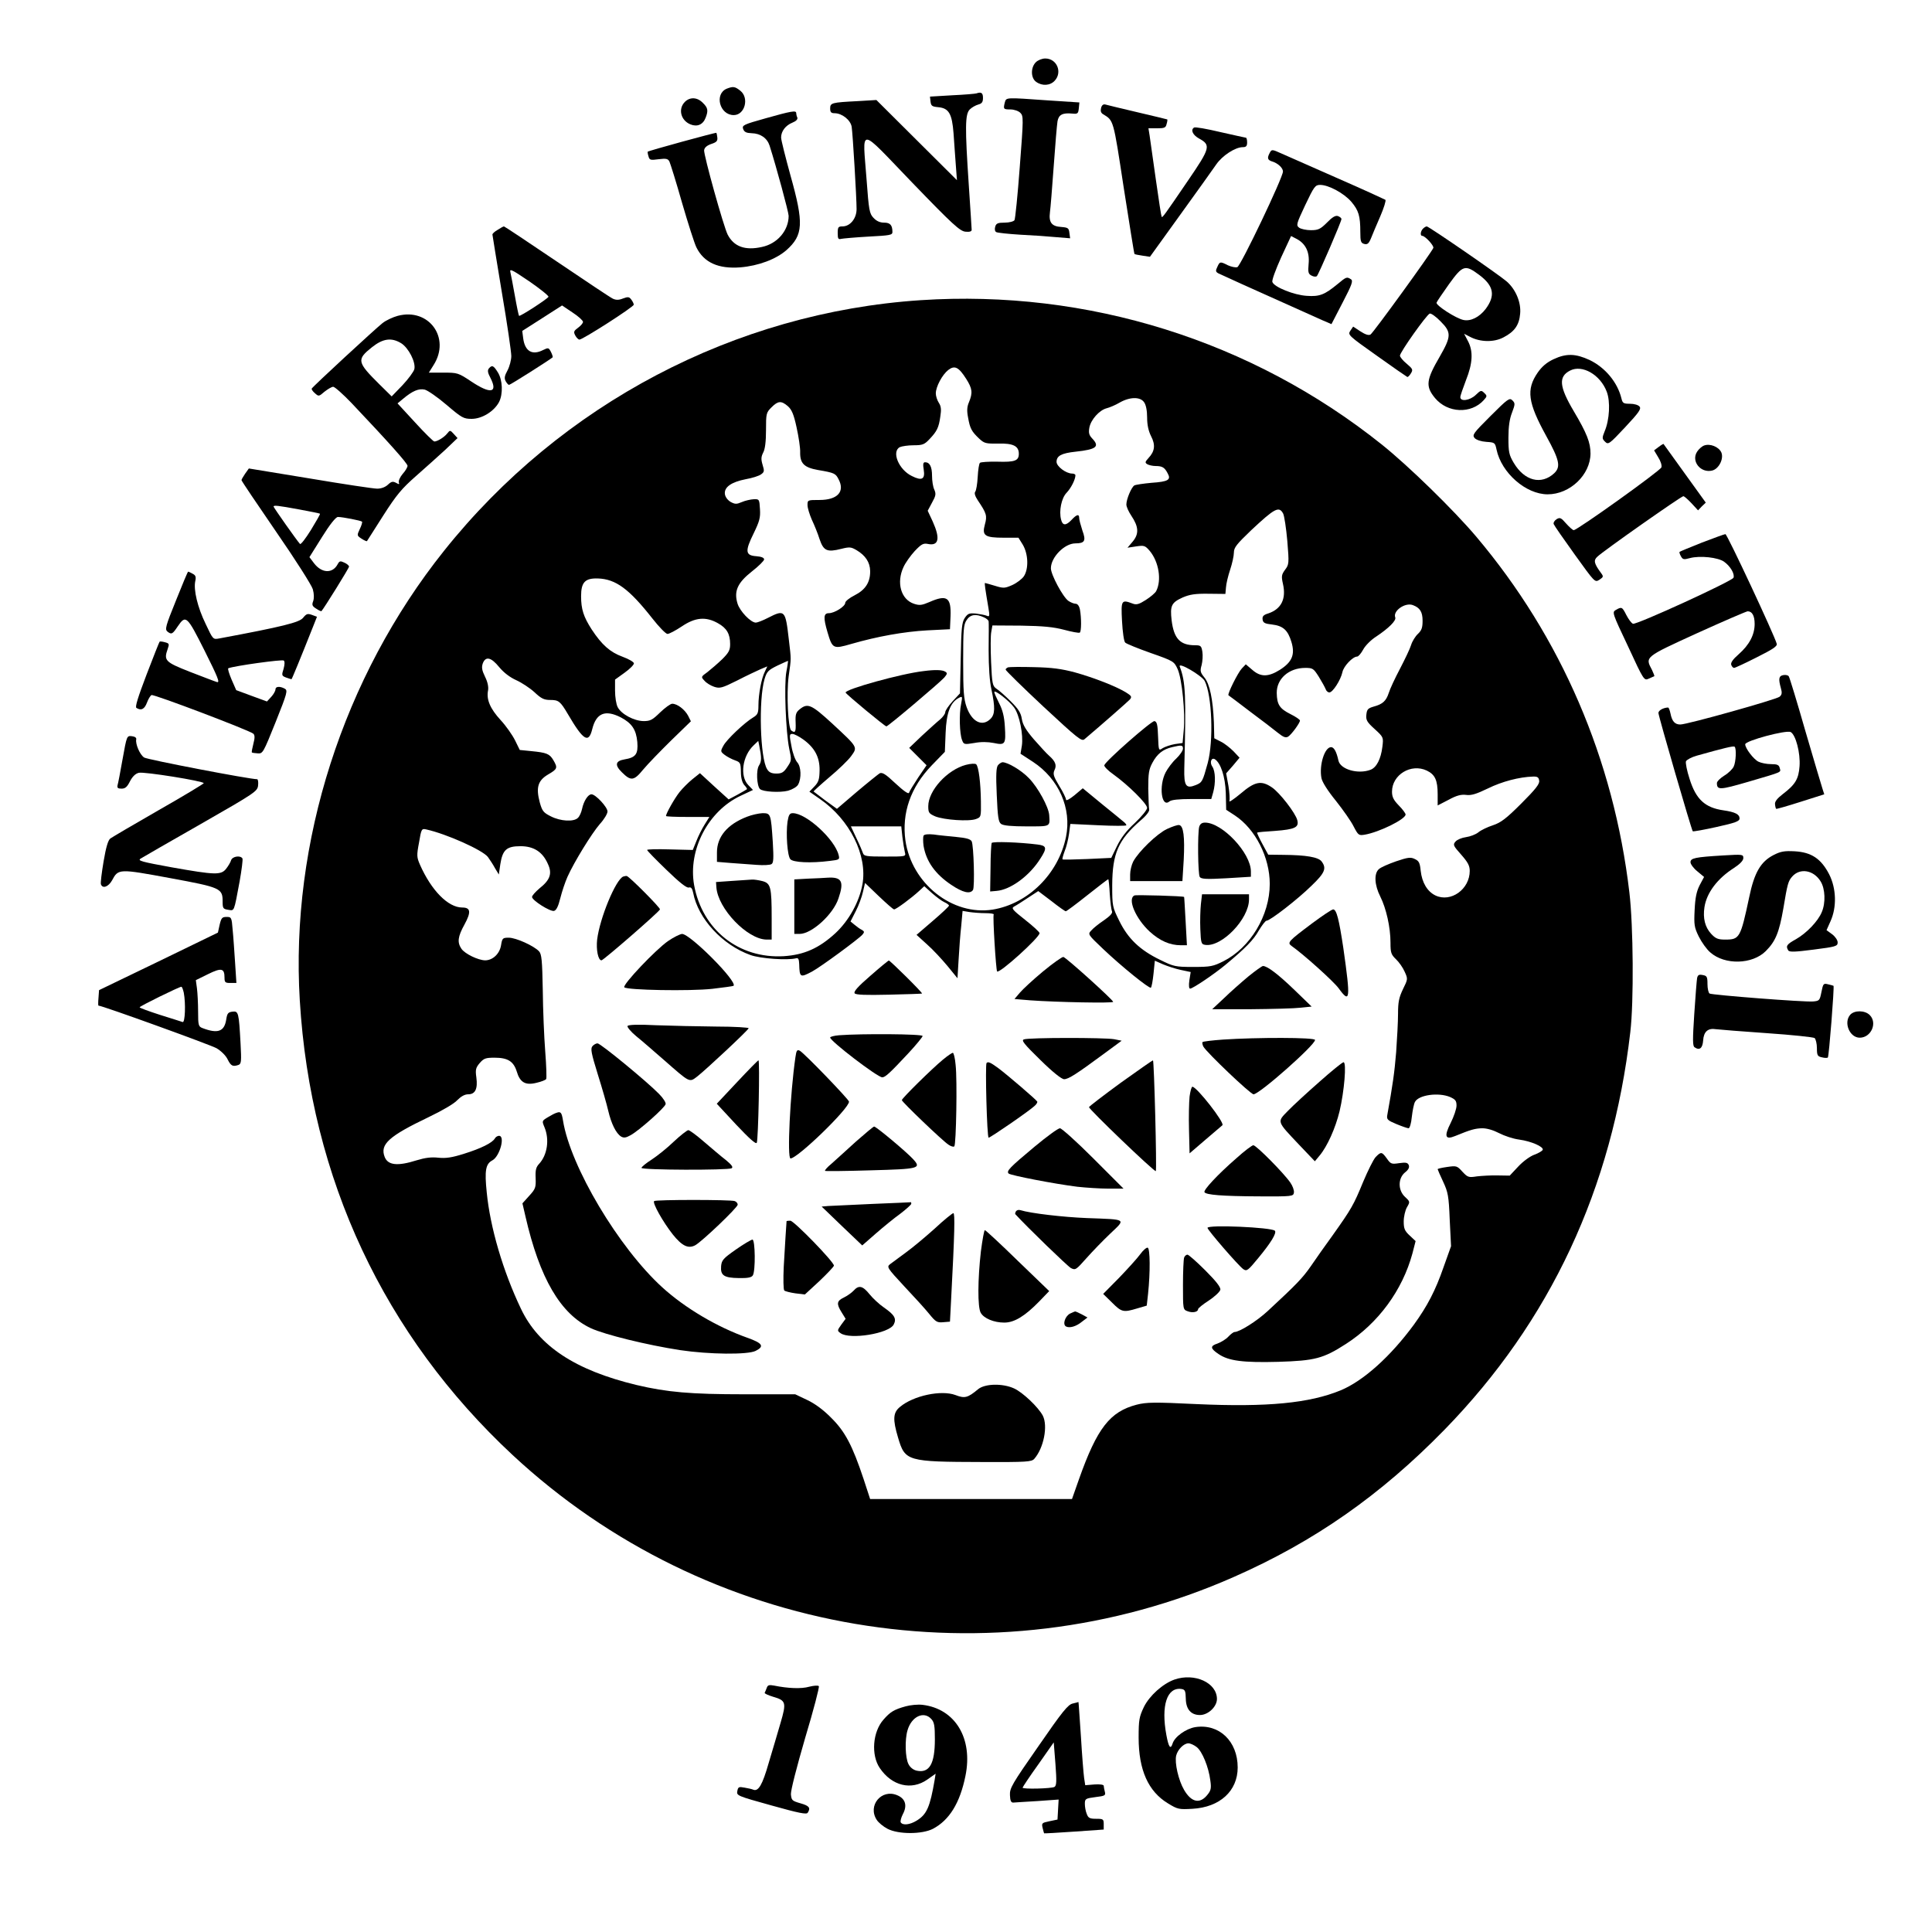 <?xml version="1.0" standalone="no"?>
<!DOCTYPE svg PUBLIC "-//W3C//DTD SVG 20010904//EN"
 "http://www.w3.org/TR/2001/REC-SVG-20010904/DTD/svg10.dtd">
<svg version="1.0" xmlns="http://www.w3.org/2000/svg"
 width="1024pt" height="1024pt" viewBox="0 0 1024 1024"
 preserveAspectRatio="xMidYMid meet">
<g transform="translate(0,1024) scale(0.1,-0.1)"
fill="#000000" stroke="none">
<path d="M5490 9910 c-28 -28 -27 -84 2 -104 32 -23 74 -20 98 6 42 45 12 118
-50 118 -17 0 -39 -9 -50 -20z"/>
<path d="M3852 9770 c-67 -28 -38 -140 37 -140 59 0 83 91 35 129 -29 23 -38
24 -72 11z"/>
<path d="M5175 9745 c-5 -2 -63 -7 -128 -10 l-118 -7 3 -27 c3 -22 8 -26 40
-29 57 -5 74 -34 82 -139 3 -48 9 -124 12 -168 l6 -80 -213 212 -214 213 -100
-6 c-137 -7 -145 -9 -145 -39 0 -19 5 -25 23 -25 40 0 85 -36 91 -72 6 -40 26
-375 26 -436 0 -50 -34 -92 -75 -92 -22 0 -25 -4 -25 -36 0 -29 3 -34 18 -30
9 2 74 8 145 12 113 6 127 8 127 24 0 37 -12 50 -44 50 -22 0 -40 8 -56 25
-22 23 -25 40 -37 203 -21 284 -49 286 241 -15 217 -225 254 -258 283 -261 22
-2 33 1 33 10 0 7 -7 112 -15 233 -21 313 -20 380 5 405 11 11 31 22 45 26 19
5 25 13 25 35 0 27 -9 33 -35 24z"/>
<path d="M3630 9700 c-37 -37 -22 -98 29 -119 36 -15 67 -2 81 35 15 38 12 53
-15 79 -29 30 -68 32 -95 5z"/>
<path d="M5326 9698 c-9 -36 -8 -38 29 -38 20 0 43 -8 53 -18 17 -17 17 -28
-3 -287 -11 -149 -24 -276 -28 -282 -5 -7 -28 -13 -52 -13 -36 0 -45 -4 -50
-21 -4 -13 -2 -25 5 -29 6 -4 64 -10 128 -14 64 -3 150 -9 190 -13 l74 -6 -4
29 c-3 25 -7 28 -43 31 -51 3 -67 24 -60 78 3 22 12 132 20 245 8 113 17 219
20 237 6 35 27 46 78 41 29 -3 32 0 35 28 l3 31 -168 11 c-224 16 -219 16
-227 -10z"/>
<path d="M5836 9668 c-4 -16 -1 -26 10 -33 57 -35 54 -23 110 -390 30 -191 55
-350 57 -351 1 -2 21 -6 42 -9 l40 -6 160 222 c88 122 174 242 191 267 32 47
101 92 141 92 18 0 23 6 23 25 0 14 -3 25 -6 25 -3 0 -64 14 -136 30 -71 17
-134 28 -139 24 -20 -12 -7 -40 26 -58 64 -35 60 -50 -59 -224 -126 -185 -135
-197 -139 -191 -2 2 -16 92 -31 199 -15 107 -30 212 -33 233 l-6 37 46 0 c38
0 46 3 50 22 4 12 5 23 4 25 -2 1 -73 18 -158 38 -84 20 -161 38 -170 41 -11
3 -19 -3 -23 -18z"/>
<path d="M4058 9613 c-118 -33 -126 -37 -119 -57 6 -16 17 -21 44 -22 48 -1
83 -26 96 -66 36 -113 101 -353 101 -372 0 -78 -60 -148 -142 -165 -89 -20
-148 2 -181 65 -22 43 -128 424 -125 448 2 14 15 25 38 33 28 9 34 16 32 34
-1 12 -4 24 -5 25 -2 3 -360 -95 -364 -100 -1 -1 0 -12 4 -24 5 -20 10 -22 53
-16 41 5 50 3 58 -12 5 -11 36 -109 67 -219 32 -110 66 -216 76 -236 40 -81
117 -115 233 -106 96 8 189 43 244 91 90 80 93 142 22 395 -27 98 -50 189 -50
202 0 33 23 64 60 79 20 8 29 18 26 27 -4 8 -6 19 -6 24 0 15 -27 10 -162 -28z"/>
<path d="M6730 9430 c-15 -28 -12 -38 13 -46 30 -9 57 -34 57 -53 0 -32 -224
-501 -242 -507 -10 -3 -32 2 -50 10 -41 21 -43 20 -56 -9 -10 -20 -9 -26 6
-34 14 -7 139 -64 548 -247 l51 -22 59 114 c50 96 57 116 44 124 -22 14 -24
13 -71 -26 -68 -56 -95 -67 -163 -62 -67 4 -172 46 -182 73 -4 9 17 65 46 130
l53 114 29 -15 c48 -25 70 -70 64 -132 -4 -45 -2 -54 16 -63 11 -6 24 -7 28
-2 10 11 130 289 130 302 0 5 -8 12 -19 16 -13 4 -30 -6 -58 -35 -35 -35 -47
-40 -85 -40 -24 0 -52 6 -62 13 -17 13 -15 20 32 120 47 99 53 107 79 107 45
0 126 -44 165 -89 39 -46 48 -75 48 -161 0 -50 3 -58 21 -63 17 -4 24 2 36 31
8 20 30 73 49 116 19 44 31 83 27 87 -5 3 -118 55 -253 114 -135 60 -269 119
-297 131 -51 23 -53 23 -63 4z"/>
<path d="M2638 9022 c-16 -9 -28 -20 -28 -25 0 -4 23 -143 50 -307 28 -164 50
-316 50 -337 0 -21 -9 -55 -20 -76 -16 -29 -18 -42 -10 -57 6 -11 14 -20 18
-20 7 0 218 134 231 146 2 2 -2 15 -9 29 -12 23 -14 23 -41 10 -58 -30 -97 -7
-106 62 l-5 39 105 67 106 68 55 -37 c31 -20 56 -43 56 -50 0 -7 -12 -21 -26
-31 -23 -17 -25 -22 -15 -41 6 -12 17 -22 22 -22 18 0 289 174 288 185 0 6 -6
18 -13 27 -11 15 -17 16 -44 6 -22 -9 -37 -9 -54 -1 -13 6 -146 95 -297 197
-151 102 -277 186 -280 186 -3 0 -18 -8 -33 -18z m269 -355 c-3 -10 -151 -106
-156 -101 -2 2 -12 49 -22 106 -10 57 -21 113 -24 126 -5 20 10 12 100 -49 58
-40 104 -77 102 -82z"/>
<path d="M7542 9028 c-13 -13 -16 -38 -4 -38 15 0 63 -52 59 -64 -10 -25 -319
-451 -333 -459 -10 -6 -28 0 -54 17 l-38 25 -15 -22 c-14 -22 -11 -25 140
-132 85 -61 158 -111 162 -113 3 -1 12 7 19 19 12 19 10 24 -22 51 -20 16 -36
36 -36 43 0 18 141 217 158 223 7 2 33 -16 57 -41 58 -58 58 -79 -4 -187 -73
-125 -76 -158 -25 -220 67 -80 191 -85 258 -11 18 20 19 23 3 38 -16 16 -19
15 -45 -10 -31 -30 -82 -37 -82 -12 0 8 14 48 30 90 36 90 39 154 10 208 l-20
38 31 -16 c54 -29 128 -30 178 -3 58 30 83 65 88 125 6 59 -23 129 -71 171
-40 35 -413 292 -424 292 -4 0 -13 -5 -20 -12z m298 -245 c78 -58 87 -110 34
-181 -33 -43 -79 -66 -117 -58 -40 8 -148 78 -143 92 2 6 32 50 66 98 73 101
85 105 160 49z"/>
<path d="M4880 8649 c-984 -65 -1906 -550 -2527 -1329 -534 -669 -815 -1544
-764 -2383 57 -944 447 -1775 1128 -2409 1030 -958 2539 -1213 3823 -646 427
188 778 434 1115 779 562 576 890 1279 986 2109 19 159 16 566 -5 740 -83 706
-362 1353 -811 1885 -120 142 -360 376 -500 488 -690 552 -1561 824 -2445 766z
m241 -417 c33 -52 35 -74 15 -123 -11 -25 -12 -47 -5 -82 10 -58 19 -74 58
-111 28 -26 35 -28 102 -27 79 2 109 -13 109 -54 0 -37 -21 -45 -113 -42 -47
1 -89 -2 -93 -6 -5 -4 -10 -38 -12 -75 -2 -37 -8 -72 -13 -78 -6 -7 -1 -24 13
-45 47 -70 51 -82 38 -129 -16 -59 -1 -70 101 -70 l77 0 23 -37 c29 -49 32
-127 6 -167 -10 -15 -38 -36 -62 -47 -39 -17 -46 -18 -91 -4 -27 8 -51 15 -53
15 -4 0 1 -32 18 -133 7 -42 6 -47 -8 -41 -9 4 -35 9 -58 12 -36 3 -43 1 -60
-24 -15 -24 -18 -54 -21 -213 l-4 -186 -39 -42 c-21 -23 -39 -49 -39 -58 0 -8
-12 -25 -27 -38 -15 -12 -58 -51 -96 -86 l-68 -65 46 -46 46 -46 -45 -66 c-24
-37 -46 -72 -48 -80 -3 -8 -28 9 -72 50 -53 50 -70 60 -84 53 -9 -6 -64 -50
-122 -99 l-104 -89 -61 44 c-33 25 -61 46 -63 48 -1 1 36 35 83 75 48 40 100
90 116 112 35 49 38 45 -100 173 -110 101 -130 110 -172 76 -20 -16 -24 -27
-22 -70 2 -51 -2 -58 -23 -43 -17 11 -26 196 -14 287 14 101 14 84 1 195 -18
157 -21 161 -111 115 -27 -14 -56 -25 -64 -25 -27 0 -85 61 -97 101 -20 66 0
110 76 170 36 28 65 57 65 64 0 9 -15 15 -42 17 -58 4 -60 27 -13 122 30 62
36 82 33 127 -3 53 -4 54 -33 53 -16 -1 -45 -7 -63 -15 -28 -12 -36 -12 -60 1
-16 10 -28 26 -30 42 -4 36 34 63 110 78 35 6 72 18 82 26 17 12 18 18 8 50
-9 30 -8 43 3 65 10 18 15 59 15 119 0 88 1 93 29 121 35 35 52 36 87 6 20
-18 31 -42 46 -112 11 -50 20 -109 19 -132 -1 -59 21 -81 94 -94 88 -15 94
-18 110 -50 34 -65 -6 -109 -102 -109 -62 0 -63 0 -63 -27 0 -16 11 -50 23
-78 13 -27 32 -74 41 -103 21 -62 40 -70 115 -51 44 11 52 10 81 -7 47 -28 71
-64 72 -110 1 -60 -25 -100 -82 -129 -28 -14 -50 -32 -50 -40 0 -19 -57 -55
-87 -55 -28 0 -30 -23 -7 -101 26 -88 30 -90 126 -62 139 40 278 65 403 72
l120 6 3 68 c4 101 -19 117 -112 76 -40 -17 -52 -19 -82 -9 -69 23 -94 112
-55 195 10 22 37 60 59 84 35 37 46 43 70 38 58 -12 66 29 26 118 l-27 58 23
43 c20 36 22 46 12 69 -7 14 -12 47 -12 73 0 48 -12 72 -37 72 -10 0 -12 -10
-7 -40 8 -50 -10 -60 -63 -33 -69 33 -109 129 -64 153 11 5 44 10 73 10 48 0
58 4 85 33 39 41 49 61 57 120 6 36 4 54 -8 72 -9 14 -16 36 -16 50 0 35 34
99 66 124 34 26 55 16 95 -47z m943 -124 c10 -14 16 -44 16 -81 0 -39 7 -71
21 -99 24 -46 20 -80 -14 -116 -18 -20 -19 -24 -7 -32 8 -5 29 -10 45 -10 36
0 48 -8 64 -39 19 -34 3 -44 -86 -50 -43 -4 -84 -10 -91 -14 -16 -11 -42 -73
-42 -101 0 -12 12 -38 26 -59 39 -58 42 -96 8 -137 l-28 -33 46 7 c42 6 47 5
72 -24 48 -58 64 -155 34 -213 -5 -10 -30 -31 -55 -47 -36 -23 -50 -27 -70
-19 -59 22 -62 19 -56 -93 3 -57 10 -108 17 -114 6 -6 67 -31 135 -55 123 -43
124 -45 143 -86 23 -52 41 -232 32 -324 l-6 -67 -42 -6 c-22 -4 -51 -14 -63
-21 -22 -15 -22 -15 -25 62 -2 62 -6 78 -19 81 -15 3 -259 -211 -266 -234 -2
-6 20 -29 49 -49 78 -56 178 -155 178 -177 0 -10 -29 -46 -65 -80 -45 -41 -74
-80 -95 -123 l-30 -62 -127 -6 c-70 -3 -129 -4 -131 -2 -3 2 3 22 11 44 9 21
19 63 23 91 l7 53 148 -7 c82 -4 149 -4 149 0 0 4 -6 12 -14 18 -7 6 -59 49
-115 94 l-102 84 -44 -37 c-27 -22 -45 -31 -45 -23 0 8 -16 41 -36 73 -30 50
-34 63 -25 83 13 26 5 47 -29 77 -13 11 -48 50 -80 86 -42 49 -59 77 -64 108
-5 33 -18 53 -59 94 -29 29 -63 59 -76 67 -20 14 -23 25 -28 141 -3 69 -3 141
1 160 l6 34 153 -1 c116 -2 170 -7 227 -22 41 -11 78 -18 83 -15 9 5 9 79 1
122 -4 20 -13 31 -23 31 -9 0 -26 7 -38 15 -29 20 -93 139 -93 173 0 58 72
132 130 132 50 0 57 14 37 68 -9 28 -17 57 -17 66 0 23 -13 20 -40 -9 -30 -32
-48 -32 -56 1 -12 46 2 114 29 142 24 25 47 71 47 93 0 5 -8 9 -17 9 -33 0
-83 38 -83 62 0 32 26 46 101 54 111 12 129 27 88 70 -17 18 -20 30 -15 58 8
42 53 92 91 102 16 4 47 17 69 30 54 31 110 32 130 2z m737 -590 c6 -12 16
-77 22 -145 10 -120 9 -125 -12 -153 -19 -26 -20 -35 -11 -75 18 -79 -9 -133
-77 -156 -27 -8 -33 -16 -31 -32 2 -18 12 -23 50 -27 59 -7 84 -30 103 -93 20
-67 3 -106 -61 -147 -62 -39 -103 -39 -147 0 l-34 29 -21 -22 c-21 -22 -77
-135 -71 -142 2 -1 54 -40 114 -86 61 -45 127 -96 148 -113 30 -24 42 -28 55
-20 18 12 62 72 62 85 0 5 -22 20 -50 34 -58 29 -72 51 -73 112 -1 75 64 133
151 133 40 0 44 -3 72 -47 16 -26 32 -55 36 -65 3 -10 12 -18 20 -18 18 0 60
66 69 107 6 32 55 83 78 83 7 0 21 17 32 37 11 21 42 52 69 69 66 44 108 85
101 102 -13 34 52 80 93 65 38 -14 52 -36 52 -83 0 -37 -5 -51 -25 -70 -13
-12 -30 -39 -36 -59 -6 -20 -33 -76 -59 -126 -26 -49 -53 -107 -59 -127 -14
-43 -32 -60 -80 -73 -31 -9 -36 -15 -39 -43 -3 -28 3 -39 44 -76 47 -43 47
-44 41 -94 -8 -65 -31 -110 -63 -122 -66 -25 -160 2 -170 49 -10 46 -23 71
-39 71 -34 0 -64 -95 -51 -164 4 -21 33 -67 77 -121 38 -48 81 -109 94 -136
24 -46 27 -48 58 -43 77 13 217 82 217 107 0 6 -16 28 -36 48 -28 29 -36 45
-36 73 0 90 101 151 184 112 44 -21 58 -51 58 -126 l0 -59 58 30 c42 23 66 29
92 26 27 -4 54 4 116 34 75 37 167 61 239 63 24 1 31 -4 33 -22 3 -17 -19 -45
-95 -121 -80 -80 -108 -101 -150 -115 -28 -9 -64 -26 -78 -38 -14 -11 -43 -22
-65 -25 -22 -3 -46 -13 -55 -23 -15 -17 -13 -22 29 -69 36 -41 46 -59 46 -87
0 -97 -100 -169 -182 -130 -43 21 -71 68 -78 131 -4 41 -9 52 -31 62 -22 11
-37 9 -99 -12 -40 -14 -82 -32 -92 -42 -26 -23 -23 -84 8 -145 31 -62 54 -162
54 -244 0 -53 3 -63 29 -88 16 -15 37 -45 46 -66 18 -39 17 -40 -9 -93 -21
-44 -26 -68 -26 -130 0 -42 -5 -134 -10 -204 -9 -109 -18 -172 -47 -333 -4
-23 1 -28 49 -48 29 -12 58 -22 64 -22 6 0 14 27 17 60 4 34 11 70 17 80 20
37 124 51 185 26 29 -13 35 -20 35 -46 0 -17 -14 -58 -31 -92 -36 -71 -29 -91
24 -69 83 34 105 40 143 41 26 0 59 -10 90 -26 27 -14 74 -30 106 -34 65 -9
130 -38 125 -54 -2 -6 -22 -18 -44 -26 -23 -8 -61 -36 -86 -63 l-45 -48 -63 1
c-35 1 -85 -2 -111 -5 -44 -7 -49 -5 -77 25 -28 31 -31 32 -80 25 -28 -4 -51
-9 -51 -12 0 -2 13 -32 29 -66 26 -56 30 -75 35 -202 l7 -140 -40 -112 c-43
-124 -86 -206 -157 -304 -125 -170 -268 -298 -388 -348 -165 -68 -389 -90
-763 -73 -226 11 -266 10 -318 -3 -142 -37 -210 -124 -306 -395 l-37 -105
-535 0 -535 0 -35 107 c-59 177 -98 251 -171 323 -41 42 -87 76 -128 95 l-63
30 -270 0 c-284 0 -409 11 -570 49 -325 78 -520 206 -614 405 -95 199 -163
431 -181 616 -12 116 -6 151 30 170 39 21 69 130 35 130 -7 0 -18 -6 -22 -14
-13 -23 -73 -53 -163 -81 -66 -21 -97 -25 -137 -21 -37 4 -69 0 -115 -14 -101
-32 -152 -26 -169 18 -26 67 22 110 233 211 71 34 135 71 152 90 20 20 39 31
58 31 37 0 51 29 43 89 -6 42 -3 52 18 77 22 25 32 28 79 28 69 0 100 -19 117
-73 17 -58 46 -75 105 -60 26 6 49 15 51 20 3 4 1 70 -5 146 -6 76 -12 222
-13 325 -3 159 -6 191 -20 206 -27 29 -122 72 -160 72 -32 0 -35 -2 -41 -39
-7 -46 -44 -81 -85 -81 -37 1 -106 34 -125 61 -23 34 -20 64 16 129 36 66 33
90 -12 90 -75 0 -164 91 -224 227 -17 39 -18 49 -5 117 12 73 14 75 38 70 108
-24 298 -109 327 -146 10 -14 28 -41 38 -60 l20 -33 8 55 c12 76 33 95 107 95
70 0 117 -30 145 -94 24 -51 12 -85 -45 -130 -21 -18 -39 -38 -39 -45 0 -18
95 -78 116 -74 12 2 23 23 34 68 9 36 26 86 38 113 36 80 128 229 171 279 23
25 41 55 41 67 0 23 -63 91 -85 91 -18 0 -41 -35 -50 -78 -4 -18 -13 -39 -22
-47 -22 -22 -92 -18 -143 8 -40 20 -46 28 -59 74 -21 79 -10 116 44 148 50 29
52 35 28 76 -20 34 -36 40 -118 48 l-60 6 -25 51 c-14 28 -48 77 -77 108 -55
60 -76 109 -66 157 3 18 -2 44 -16 72 -17 35 -19 50 -12 71 15 39 44 33 87
-20 25 -30 57 -54 90 -69 29 -13 73 -42 97 -64 36 -34 51 -41 84 -41 44 0 53
-7 93 -75 82 -140 110 -157 129 -80 21 85 68 105 151 63 59 -31 82 -65 88
-131 5 -64 -8 -82 -68 -92 -48 -8 -53 -30 -14 -68 48 -48 64 -46 113 14 25 30
92 99 149 155 l104 101 -15 30 c-18 33 -57 63 -84 63 -9 0 -38 -21 -64 -46
-41 -40 -52 -46 -88 -46 -51 1 -118 37 -137 74 -8 15 -14 54 -14 87 l0 59 50
36 c28 20 50 42 50 50 0 7 -27 23 -60 35 -66 24 -110 63 -164 145 -43 67 -56
107 -56 176 0 74 21 96 89 94 95 -3 166 -56 288 -211 36 -46 72 -83 81 -83 9
0 43 18 76 40 71 48 127 53 191 17 47 -26 65 -57 65 -111 0 -32 -7 -45 -42
-80 -24 -23 -59 -53 -78 -68 -35 -25 -35 -26 -16 -46 10 -12 33 -26 51 -32 30
-10 42 -7 122 33 48 25 104 51 124 60 l36 15 -13 -28 c-18 -35 -34 -120 -34
-179 0 -40 -4 -49 -27 -63 -47 -28 -143 -119 -159 -151 -16 -29 -15 -31 7 -48
13 -10 38 -23 55 -29 28 -10 30 -14 31 -61 0 -33 7 -57 18 -70 10 -10 16 -21
14 -22 -2 -2 -25 -15 -50 -29 l-47 -25 -76 69 -76 70 -40 -32 c-21 -17 -52
-48 -68 -68 -27 -34 -72 -114 -72 -127 0 -3 52 -5 115 -5 l115 0 -25 -40 c-14
-22 -34 -62 -44 -88 l-19 -47 -121 3 c-66 2 -121 1 -121 -3 0 -4 46 -51 103
-106 68 -66 107 -97 118 -93 12 3 18 -4 23 -28 26 -137 155 -277 304 -330 53
-19 197 -29 242 -17 11 3 15 -5 16 -31 2 -71 5 -73 69 -39 46 25 246 172 266
195 11 13 11 17 -2 25 -9 4 -26 16 -39 27 l-22 18 28 55 c15 29 32 75 38 102
l11 47 73 -70 c40 -38 76 -70 81 -70 11 0 93 61 133 98 l27 25 41 -37 c23 -20
52 -42 66 -48 13 -6 24 -14 24 -18 0 -4 -39 -41 -86 -81 l-86 -74 55 -50 c31
-27 79 -79 109 -115 l53 -65 6 100 c3 55 9 135 14 179 l7 78 36 -6 c21 -3 59
-6 85 -6 27 0 46 -3 44 -7 -6 -9 12 -295 18 -302 13 -12 225 180 225 203 0 6
-35 38 -77 71 -66 52 -74 61 -58 70 10 5 43 26 73 46 l55 36 70 -53 c38 -30
72 -54 76 -54 4 0 55 38 114 85 59 47 109 85 111 85 2 0 6 -35 8 -77 3 -43 8
-85 12 -93 4 -10 -10 -25 -43 -48 -27 -18 -57 -42 -67 -54 -19 -20 -18 -21 63
-98 98 -93 244 -211 253 -205 4 3 10 36 14 74 l7 69 43 -19 c24 -10 66 -24 95
-30 l52 -11 -7 -44 c-4 -28 -2 -44 4 -44 14 0 128 77 187 126 107 89 149 132
177 182 17 28 35 52 41 52 19 0 166 114 239 186 71 68 80 92 53 128 -17 23
-82 34 -202 35 l-81 1 -31 57 c-17 31 -29 58 -28 60 2 2 45 6 95 9 106 8 128
19 118 57 -9 37 -94 147 -135 174 -56 38 -90 31 -165 -33 -36 -30 -63 -48 -60
-40 3 9 1 45 -5 81 l-12 66 36 41 35 42 -32 34 c-18 18 -48 42 -67 51 l-35 18
-2 84 c-5 122 -22 205 -51 239 -21 26 -23 34 -14 65 5 20 7 51 4 70 -5 32 -9
35 -39 35 -79 0 -112 35 -124 132 -9 78 -1 94 58 121 37 16 66 21 137 20 l90
-1 3 34 c1 19 11 61 22 94 11 33 20 74 20 91 0 27 14 44 91 118 125 117 148
130 170 89z m-1586 -550 c14 -6 25 -16 25 -22 1 -6 1 -74 0 -151 0 -89 5 -166
15 -210 20 -95 19 -131 -5 -155 -44 -44 -99 -16 -127 63 -15 43 -18 84 -18
242 0 166 2 194 18 218 19 30 49 35 92 15z m-1047 -288 c-13 -68 -3 -321 15
-408 13 -60 13 -63 -10 -97 -19 -29 -30 -35 -58 -35 -25 0 -39 6 -49 23 -37
57 -46 367 -14 477 12 40 19 48 68 72 30 14 56 26 57 25 0 -1 -3 -27 -9 -57z
m2217 -49 c39 -76 48 -318 16 -436 -27 -98 -29 -102 -63 -116 -52 -21 -63 -5
-61 87 10 392 7 459 -24 541 -10 27 116 -47 132 -76z m-1010 -141 c28 -38 50
-145 41 -203 l-7 -42 66 -43 c137 -90 206 -247 175 -398 -40 -195 -200 -354
-388 -385 -214 -34 -430 138 -463 366 -20 146 27 282 140 399 l69 71 4 100 c4
107 25 162 70 186 19 10 20 9 12 -33 -11 -52 -8 -157 5 -190 9 -24 11 -25 65
-16 36 7 72 6 103 0 61 -13 65 -7 59 87 -3 53 -12 88 -30 123 -14 28 -26 54
-26 60 0 15 79 -46 105 -82z m-1118 -169 c61 -44 88 -94 87 -164 -1 -48 -5
-62 -28 -86 l-26 -27 56 -39 c158 -109 253 -299 225 -453 -17 -93 -72 -192
-143 -258 -87 -80 -166 -115 -274 -122 -238 -14 -432 140 -475 377 -33 186 74
392 246 473 l66 31 -25 26 c-46 48 -31 155 29 211 l24 23 5 -24 c13 -65 13
-84 -1 -106 -16 -24 -12 -108 5 -125 15 -15 106 -20 149 -9 24 7 47 21 53 32
19 34 16 96 -4 118 -11 12 -25 50 -31 86 -12 60 -11 65 5 65 9 0 35 -13 57
-29z m2013 -49 c0 -10 -16 -34 -36 -53 -20 -18 -45 -52 -56 -73 -37 -72 -22
-189 20 -154 10 9 50 13 119 13 l103 0 10 35 c14 51 12 112 -4 136 -16 22 -6
51 13 40 31 -20 55 -92 58 -179 l2 -89 46 -30 c109 -72 185 -222 185 -363 0
-167 -103 -338 -246 -410 -54 -27 -68 -30 -159 -30 -96 0 -104 2 -177 38 -107
52 -169 112 -215 205 -37 75 -38 78 -38 191 1 168 32 239 150 342 30 25 48 49
46 58 -2 9 -4 59 -5 111 0 80 3 102 22 137 25 47 56 72 105 83 50 12 57 11 57
-8z m-1487 -469 c4 -32 10 -68 13 -80 6 -23 6 -23 -105 -23 -98 0 -112 2 -117
18 -3 9 -18 45 -35 80 l-29 62 134 0 133 0 6 -57z"/>
<path d="M4895 6683 c-117 -13 -419 -97 -413 -114 4 -10 208 -179 216 -179 9
0 281 230 307 259 16 19 17 24 5 31 -15 10 -55 11 -115 3z"/>
<path d="M5343 6703 c-7 -3 -13 -8 -13 -12 0 -5 90 -93 200 -196 182 -169 203
-186 218 -173 91 77 230 199 241 211 11 14 8 19 -21 37 -54 33 -170 78 -270
106 -71 19 -123 26 -218 28 -69 2 -131 1 -137 -1z"/>
<path d="M3303 5594 c-40 -17 -124 -220 -138 -334 -6 -53 5 -110 23 -110 10 0
306 257 310 270 3 8 -161 173 -176 177 -4 1 -12 -1 -19 -3z"/>
<path d="M6953 5345 c-125 -94 -132 -101 -107 -119 64 -45 224 -189 249 -224
61 -84 64 -61 25 213 -23 153 -36 205 -54 205 -7 0 -58 -34 -113 -75z"/>
<path d="M3542 5253 c-65 -44 -245 -234 -233 -246 15 -15 347 -21 466 -8 60 7
111 14 113 16 22 22 -230 275 -273 275 -11 -1 -44 -17 -73 -37z"/>
<path d="M5528 5091 c-53 -44 -108 -95 -123 -113 l-28 -33 84 -7 c138 -10 439
-16 439 -8 0 10 -248 234 -264 238 -6 1 -55 -33 -108 -77z"/>
<path d="M4613 5068 c-66 -57 -90 -84 -83 -93 7 -8 58 -10 182 -7 95 2 174 5
175 6 4 4 -170 176 -176 175 -3 0 -48 -37 -98 -81z"/>
<path d="M6617 5065 c-36 -30 -95 -82 -129 -115 l-63 -59 205 0 c113 1 231 4
264 8 l58 6 -90 87 c-87 84 -145 128 -168 128 -5 0 -40 -25 -77 -55z"/>
<path d="M3326 4802 c-3 -5 17 -30 46 -54 29 -23 95 -81 148 -127 138 -121
133 -119 175 -87 44 34 269 244 273 256 2 4 -75 9 -170 9 -95 1 -239 4 -319 7
-98 5 -148 3 -153 -4z"/>
<path d="M4448 4753 c-27 -2 -48 -8 -48 -12 0 -19 251 -211 276 -211 16 0 40
22 138 127 42 45 76 87 76 92 0 11 -324 13 -442 4z"/>
<path d="M5427 4731 c-15 -5 0 -24 87 -109 66 -65 113 -102 126 -102 23 0 65
27 210 134 l95 70 -40 8 c-51 9 -454 9 -478 -1z"/>
<path d="M6482 4730 c-57 -4 -105 -10 -108 -13 -3 -3 -1 -14 4 -24 17 -31 250
-253 266 -253 31 0 326 261 326 288 0 14 -308 14 -488 2z"/>
<path d="M3140 4695 c-11 -13 -6 -38 28 -148 23 -73 48 -160 56 -195 16 -68
41 -119 68 -136 14 -8 25 -7 50 7 43 23 182 146 186 165 2 8 -13 32 -35 54
-62 64 -310 268 -326 268 -8 0 -20 -7 -27 -15z"/>
<path d="M4216 4637 c-28 -192 -45 -537 -26 -537 37 0 310 264 310 301 0 11
-237 257 -261 270 -14 7 -18 2 -23 -34z"/>
<path d="M4998 4624 c-58 -48 -218 -205 -218 -215 0 -9 216 -216 247 -236 13
-9 27 -13 31 -9 10 10 16 353 7 431 -3 36 -10 65 -15 65 -4 0 -28 -16 -52 -36z"/>
<path d="M3907 4505 l-108 -115 102 -110 c70 -74 105 -106 110 -97 8 14 17
437 9 437 -3 0 -54 -52 -113 -115z"/>
<path d="M5940 4501 c-90 -66 -166 -124 -168 -129 -3 -9 348 -346 354 -339 6
6 -9 587 -15 587 -3 0 -80 -54 -171 -119z"/>
<path d="M5229 4606 c-8 -8 2 -396 11 -396 9 0 213 140 243 168 10 8 16 19 15
23 -4 9 -161 144 -210 180 -40 29 -51 33 -59 25z"/>
<path d="M6993 4506 c-65 -57 -140 -126 -167 -154 -58 -60 -61 -52 62 -182
l81 -85 25 30 c41 49 84 145 106 235 25 106 38 260 21 260 -6 0 -64 -47 -128
-104z"/>
<path d="M6305 4428 c-3 -29 -5 -109 -3 -177 l3 -124 85 73 c47 40 87 74 89
76 14 12 -136 204 -159 204 -5 0 -11 -24 -15 -52z"/>
<path d="M2950 4342 c-8 -2 -29 -13 -47 -24 -31 -19 -31 -19 -17 -53 27 -65
15 -146 -28 -193 -17 -18 -21 -33 -19 -76 2 -50 -1 -58 -34 -94 l-36 -40 16
-69 c75 -328 186 -518 347 -593 74 -34 297 -89 473 -116 154 -23 358 -25 400
-4 48 24 37 41 -45 70 -160 57 -329 157 -449 266 -232 211 -488 641 -527 885
-7 43 -12 49 -34 41z"/>
<path d="M4535 4188 c-49 -45 -107 -97 -128 -116 -22 -18 -37 -35 -34 -38 2
-2 111 -1 241 3 259 7 271 10 225 60 -36 39 -196 173 -206 172 -4 0 -48 -37
-98 -81z"/>
<path d="M5483 4162 c-133 -111 -150 -129 -137 -142 11 -10 243 -55 364 -70
46 -5 121 -10 165 -10 l80 0 -160 160 c-88 88 -168 160 -177 160 -10 0 -70
-44 -135 -98z"/>
<path d="M3571 4189 c-35 -34 -88 -76 -117 -95 -30 -19 -54 -39 -54 -44 0 -12
459 -13 478 -2 9 6 0 18 -30 43 -24 18 -75 62 -115 96 -40 35 -78 63 -85 63
-7 -1 -42 -28 -77 -61z"/>
<path d="M6553 4101 c-99 -86 -176 -169 -169 -180 9 -14 92 -21 286 -22 180
-1 185 0 188 20 2 12 -7 36 -19 53 -35 51 -181 198 -196 198 -7 0 -48 -31 -90
-69z"/>
<path d="M7291 4107 c-12 -13 -41 -72 -66 -131 -50 -122 -62 -143 -160 -281
-40 -55 -93 -130 -118 -167 -44 -63 -75 -95 -227 -236 -57 -53 -150 -112 -177
-112 -5 0 -20 -11 -33 -25 -12 -13 -38 -29 -57 -36 -40 -13 -39 -26 6 -56 53
-36 129 -46 316 -41 194 6 238 17 359 95 171 110 299 284 352 479 l17 66 -31
29 c-27 25 -32 37 -32 75 0 26 8 59 17 75 17 29 17 30 -10 55 -38 35 -38 99 0
130 18 14 24 26 20 38 -6 14 -15 16 -51 11 -40 -6 -45 -5 -65 24 -27 37 -31
38 -60 8z"/>
<path d="M3467 3874 c-10 -10 47 -111 99 -177 49 -61 82 -77 119 -57 35 19
225 200 225 215 0 7 -7 16 -16 19 -21 8 -419 8 -427 0z"/>
<path d="M4625 3859 c-110 -5 -216 -10 -235 -11 l-35 -3 107 -103 108 -103 72
63 c40 35 99 83 131 106 31 24 57 47 57 52 0 6 -1 9 -2 8 -2 0 -93 -5 -203 -9z"/>
<path d="M5385 3820 c-4 -6 -5 -13 -4 -15 64 -70 277 -276 295 -286 24 -12 27
-10 82 52 31 35 88 94 127 131 83 79 91 74 -125 82 -125 5 -298 25 -352 42 -9
3 -19 0 -23 -6z"/>
<path d="M4955 3729 c-49 -44 -117 -101 -153 -127 -35 -26 -73 -54 -84 -62
-19 -15 -17 -19 74 -117 52 -55 112 -121 133 -147 34 -42 42 -47 74 -44 l36 3
6 115 c19 359 21 460 12 460 -5 0 -50 -36 -98 -81z"/>
<path d="M4169 3768 c-1 -7 -9 -137 -15 -242 -3 -65 -2 -122 3 -126 4 -4 31
-11 59 -15 l50 -6 77 71 c42 40 77 77 77 82 0 20 -212 238 -231 238 -10 0 -19
-1 -20 -2z"/>
<path d="M6400 3732 c0 -11 165 -202 190 -219 18 -12 24 -8 79 59 67 81 99
133 88 145 -19 18 -357 33 -357 15z"/>
<path d="M5199 3608 c-17 -149 -18 -296 -1 -326 17 -30 70 -52 125 -52 53 0
109 34 185 112 l53 55 -167 161 c-91 89 -170 162 -174 162 -4 0 -13 -51 -21
-112z"/>
<path d="M3900 3617 c-67 -47 -75 -56 -78 -88 -4 -49 15 -62 94 -63 47 -1 67
3 74 14 15 23 13 190 -2 190 -7 -1 -47 -24 -88 -53z"/>
<path d="M6044 3593 c-15 -21 -66 -77 -112 -125 l-85 -86 47 -46 c51 -51 60
-53 133 -31 l51 15 7 63 c12 114 11 240 -2 244 -6 2 -24 -13 -39 -34z"/>
<path d="M6276 3574 c-3 -9 -6 -74 -6 -145 0 -129 0 -130 25 -139 26 -10 55
-4 55 11 0 5 26 26 57 46 32 21 59 47 61 57 3 13 -23 46 -79 102 -46 46 -89
84 -95 84 -7 0 -15 -7 -18 -16z"/>
<path d="M4525 3400 c-11 -12 -34 -28 -52 -37 -38 -18 -41 -33 -12 -79 l21
-34 -23 -31 c-22 -31 -22 -32 -4 -45 49 -36 258 -2 282 46 16 31 4 51 -52 90
-25 17 -59 49 -76 70 -36 45 -57 50 -84 20z"/>
<path d="M5672 3278 c-26 -13 -41 -56 -23 -68 19 -11 55 -1 86 25 l29 22 -31
17 c-18 9 -33 16 -35 15 -2 0 -13 -5 -26 -11z"/>
<path d="M5183 2876 c-54 -45 -70 -49 -119 -30 -75 28 -223 -3 -294 -63 -37
-30 -39 -66 -10 -163 37 -125 47 -128 446 -129 237 -1 262 1 276 17 50 57 73
174 45 229 -24 45 -106 123 -152 144 -61 28 -156 26 -192 -5z"/>
<path d="M5119 6186 c-98 -26 -199 -136 -199 -219 0 -34 3 -39 37 -54 48 -19
179 -28 216 -14 27 10 27 12 26 93 -1 98 -12 185 -25 197 -5 5 -29 4 -55 -3z"/>
<path d="M5290 6185 c-10 -12 -12 -50 -7 -158 5 -118 9 -144 23 -154 12 -9 56
-13 136 -13 128 0 123 -3 119 60 -3 43 -60 147 -107 195 -40 42 -111 84 -140
85 -6 0 -17 -7 -24 -15z"/>
<path d="M4895 5811 c-3 -7 -3 -31 0 -54 14 -83 62 -150 147 -207 61 -41 100
-50 115 -27 10 16 4 236 -7 258 -7 12 -29 18 -82 23 -40 4 -94 9 -119 13 -30
3 -49 1 -54 -6z"/>
<path d="M5256 5772 c-2 -4 -6 -64 -6 -133 l-2 -124 34 3 c74 6 175 80 232
171 37 57 34 69 -16 75 -96 12 -236 17 -242 8z"/>
<path d="M3959 5911 c-104 -40 -159 -106 -159 -189 l0 -50 73 -6 c39 -3 101
-7 137 -10 36 -3 72 -1 79 4 11 6 12 30 7 116 -10 152 -11 154 -55 154 -20 -1
-57 -9 -82 -19z"/>
<path d="M4174 5885 c-9 -65 -1 -180 15 -199 15 -17 107 -22 209 -9 51 6 53 7
47 31 -21 84 -172 222 -243 222 -17 0 -22 -9 -28 -45z"/>
<path d="M4283 5583 l-73 -4 0 -144 0 -145 28 0 c64 0 178 103 206 188 31 90
18 115 -59 110 -16 -1 -63 -4 -102 -5z"/>
<path d="M3880 5571 l-85 -6 2 -28 c8 -113 164 -276 266 -277 l27 0 0 113 c0
166 -5 185 -49 197 -20 5 -45 9 -56 8 -11 -1 -58 -4 -105 -7z"/>
<path d="M6356 5858 c-9 -35 -7 -251 3 -266 7 -11 34 -13 140 -7 l131 8 0 28
c0 98 -152 259 -243 259 -17 0 -26 -7 -31 -22z"/>
<path d="M6185 5846 c-53 -25 -151 -120 -179 -173 -9 -18 -16 -48 -16 -68 l0
-35 139 0 138 0 7 113 c6 121 -1 180 -24 184 -8 2 -37 -8 -65 -21z"/>
<path d="M6013 5494 c-39 -17 6 -123 81 -192 54 -49 107 -72 165 -72 l32 0 -7
128 c-4 70 -7 128 -8 128 -4 5 -253 12 -263 8z"/>
<path d="M6365 5448 c-3 -29 -5 -89 -3 -133 3 -74 5 -80 26 -83 87 -13 232
137 232 241 l0 27 -124 0 -125 0 -6 -52z"/>
<path d="M2108 8566 c-26 -7 -62 -24 -80 -38 -37 -29 -372 -338 -376 -348 -1
-4 6 -15 17 -24 20 -18 21 -18 51 8 18 14 38 26 46 26 8 0 52 -39 98 -87 195
-206 296 -319 296 -332 0 -7 -11 -27 -26 -43 -14 -17 -23 -37 -20 -45 4 -11 1
-11 -15 -2 -17 9 -25 7 -43 -10 -14 -13 -35 -21 -57 -21 -19 0 -179 24 -357
54 l-323 53 -20 -28 c-10 -15 -19 -30 -19 -34 0 -4 83 -127 184 -274 101 -146
188 -283 194 -304 7 -25 7 -48 2 -63 -8 -20 -5 -27 16 -40 13 -9 26 -15 28
-13 16 19 146 228 146 236 0 5 -11 15 -25 21 -21 10 -26 9 -35 -8 -27 -51 -84
-49 -125 4 l-25 33 67 107 c41 66 73 106 84 106 24 0 122 -19 128 -25 2 -3 -3
-21 -12 -39 -16 -34 -15 -35 9 -51 14 -9 27 -15 29 -13 1 2 40 62 86 135 71
111 98 143 174 210 49 43 119 106 155 139 l65 62 -20 22 c-19 21 -20 21 -35 2
-16 -20 -52 -42 -68 -42 -5 0 -51 45 -102 101 l-93 101 29 24 c50 42 83 56
115 49 16 -4 68 -40 116 -81 81 -69 90 -74 133 -74 55 0 119 40 145 89 22 43
19 117 -6 157 -23 37 -31 41 -48 21 -8 -10 -6 -23 9 -51 40 -79 0 -86 -102
-18 -69 46 -73 47 -148 47 l-77 0 25 40 c92 144 -25 305 -190 261z m18 -145
c39 -24 79 -101 70 -138 -4 -14 -32 -52 -63 -85 l-57 -59 -64 63 c-120 119
-123 132 -40 198 58 46 103 52 154 21z m-541 -881 c59 -11 110 -21 111 -23 2
-2 -20 -40 -48 -86 -28 -45 -54 -79 -58 -74 -16 17 -140 193 -140 198 0 8 21
6 135 -15z"/>
<path d="M8234 8336 c-36 -17 -61 -38 -84 -71 -62 -90 -52 -159 46 -337 70
-127 77 -162 42 -196 -69 -64 -158 -41 -215 55 -25 42 -28 58 -28 133 0 59 6
100 19 133 17 45 17 50 2 65 -15 15 -24 9 -116 -83 -92 -92 -98 -100 -84 -117
10 -10 34 -18 62 -20 45 -3 46 -4 54 -41 26 -123 155 -237 271 -237 118 0 226
103 227 216 0 58 -19 107 -89 225 -77 130 -82 183 -19 215 64 33 160 -22 194
-112 20 -52 15 -149 -11 -210 -14 -35 -14 -39 2 -55 17 -17 22 -14 107 77 73
78 86 97 76 109 -7 9 -29 15 -51 15 -34 0 -39 3 -45 28 -21 86 -86 164 -169
204 -74 34 -123 36 -191 4z"/>
<path d="M8791 7871 l-24 -18 22 -37 c13 -20 20 -43 17 -53 -6 -18 -446 -333
-465 -333 -5 0 -23 16 -40 35 -27 31 -33 34 -51 23 -11 -7 -18 -19 -15 -26 3
-8 53 -80 112 -162 106 -147 106 -148 130 -133 22 15 23 17 8 37 -36 49 -40
66 -19 85 29 29 445 321 456 321 5 0 24 -17 43 -37 l35 -38 20 21 21 20 -111
154 c-61 85 -112 156 -113 157 -1 1 -13 -6 -26 -16z"/>
<path d="M9033 7879 c-12 -4 -29 -19 -38 -33 -33 -51 19 -115 80 -100 36 9 63
64 48 97 -14 29 -59 47 -90 36z"/>
<path d="M9020 7364 c-63 -25 -116 -47 -118 -49 -2 -2 1 -12 7 -23 10 -18 15
-19 48 -10 53 14 150 4 182 -20 33 -24 56 -64 49 -84 -7 -18 -515 -251 -533
-244 -8 3 -23 23 -35 46 -22 44 -25 45 -56 27 -20 -12 -19 -16 65 -193 84
-182 85 -182 110 -171 14 6 27 12 29 13 2 1 -4 16 -12 33 -37 70 -41 67 239
195 141 64 262 116 268 116 24 0 37 -24 37 -67 0 -57 -28 -111 -85 -161 -31
-27 -43 -45 -39 -56 3 -9 10 -16 15 -16 5 0 59 25 120 56 86 43 110 59 106 72
-12 45 -263 582 -272 581 -5 0 -62 -21 -125 -45z"/>
<path d="M933 7058 c-56 -138 -60 -154 -45 -166 21 -16 26 -14 54 28 43 63 49
57 143 -130 70 -140 82 -170 65 -165 -11 3 -75 28 -143 54 -132 52 -140 60
-118 122 9 26 8 29 -15 35 -14 4 -26 5 -28 3 -2 -2 -33 -80 -69 -174 -46 -121
-62 -172 -54 -177 25 -16 43 -7 56 28 7 19 18 37 24 40 14 5 524 -189 540
-205 8 -8 8 -23 0 -53 -6 -24 -10 -44 -8 -46 1 -2 15 -4 31 -5 27 -2 29 2 95
166 62 155 65 168 48 177 -26 14 -49 12 -49 -4 0 -8 -10 -26 -22 -39 l-23 -25
-82 30 -81 30 -25 57 c-13 31 -21 57 -17 59 33 13 287 48 294 41 6 -5 5 -22
-1 -44 -11 -34 -10 -37 13 -46 14 -5 27 -9 29 -9 2 0 45 104 116 283 l19 48
-27 10 c-23 8 -29 6 -47 -16 -20 -24 -106 -46 -444 -109 -33 -6 -33 -6 -72 77
-43 88 -65 181 -55 227 5 22 2 31 -14 39 -11 6 -21 11 -24 11 -2 0 -31 -69
-64 -152z"/>
<path d="M9453 6662 c-25 -4 -28 -19 -14 -69 7 -25 6 -35 -7 -46 -19 -15 -489
-147 -526 -147 -29 0 -44 17 -52 58 -4 18 -9 32 -13 32 -25 -1 -51 -15 -51
-29 1 -19 175 -619 182 -627 3 -2 60 8 127 23 99 22 121 30 121 45 0 22 -23
34 -85 43 -98 14 -146 58 -180 167 -14 43 -22 84 -19 93 4 8 29 22 58 30 143
40 195 53 200 47 10 -9 7 -80 -5 -105 -6 -13 -28 -35 -50 -48 -21 -13 -39 -31
-39 -39 0 -38 14 -38 165 6 187 55 174 49 168 73 -4 17 -13 21 -47 21 -22 0
-52 6 -66 13 -26 13 -70 71 -70 92 0 19 217 77 241 65 27 -15 52 -111 47 -181
-5 -68 -22 -97 -89 -148 -30 -23 -43 -40 -41 -54 1 -12 4 -22 6 -24 1 -2 60
15 129 37 l126 40 -9 28 c-5 15 -46 153 -91 307 -44 154 -84 285 -88 290 -3 6
-16 9 -28 7z"/>
<path d="M650 6218 c-12 -68 -24 -131 -27 -140 -3 -14 2 -18 21 -18 20 0 30 9
45 39 13 25 29 41 47 45 27 7 344 -44 344 -55 0 -3 -107 -68 -239 -143 -131
-75 -246 -143 -256 -150 -12 -9 -23 -45 -36 -122 -10 -60 -17 -115 -14 -121 9
-25 40 -13 59 21 33 62 36 62 307 12 271 -50 279 -54 279 -126 0 -34 3 -38 29
-42 34 -5 30 -16 61 150 11 62 18 117 15 122 -11 18 -53 11 -60 -9 -3 -11 -15
-31 -26 -45 -27 -35 -58 -34 -289 7 -159 29 -182 35 -165 46 11 7 155 90 320
184 290 166 300 173 303 205 2 17 -1 32 -5 32 -41 0 -583 104 -599 115 -23 15
-47 72 -42 96 2 9 -7 15 -23 17 -27 3 -27 2 -49 -120z"/>
<path d="M9400 5708 c-68 -35 -102 -93 -129 -224 -46 -216 -51 -224 -127 -224
-38 0 -51 5 -75 31 -32 35 -44 82 -35 141 12 77 69 152 157 208 32 21 49 39
49 52 0 20 -4 20 -107 14 -149 -9 -173 -14 -173 -36 0 -10 16 -32 36 -48 l36
-30 -23 -43 c-17 -33 -24 -67 -27 -131 -4 -80 -2 -93 22 -142 15 -30 42 -68
61 -84 77 -68 223 -64 294 7 52 52 71 99 93 225 22 133 26 146 47 170 41 47
114 35 151 -26 24 -39 27 -113 6 -162 -20 -49 -81 -112 -137 -144 -49 -27 -55
-36 -41 -59 6 -10 35 -9 135 4 118 15 127 18 127 38 0 12 -13 31 -29 43 l-30
22 21 47 c34 75 31 174 -7 249 -43 83 -94 117 -183 122 -55 3 -75 -1 -112 -20z"/>
<path d="M1164 5338 l-9 -41 -315 -153 -315 -152 -3 -41 c-2 -23 -2 -41 0 -41
20 0 594 -208 626 -226 25 -15 50 -40 59 -60 17 -34 27 -39 58 -28 14 6 15 20
10 113 -9 165 -11 173 -43 169 -23 -3 -28 -9 -33 -42 -10 -64 -45 -76 -126
-45 -21 8 -23 15 -23 87 0 44 -3 99 -6 123 l-6 44 65 32 c71 35 87 31 87 -19
0 -25 4 -28 31 -28 l32 0 -7 108 c-4 59 -9 137 -13 175 -5 65 -7 67 -32 67
-24 0 -28 -5 -37 -42z m-190 -359 c11 -58 7 -161 -6 -156 -7 2 -61 20 -120 38
-59 19 -108 37 -108 40 0 6 208 108 221 109 4 0 9 -14 13 -31z"/>
<path d="M8995 5056 c-2 -11 -9 -97 -15 -190 -9 -138 -9 -171 2 -177 26 -18
42 -5 45 36 3 47 25 67 68 60 16 -2 138 -12 270 -21 132 -9 246 -21 253 -26 6
-6 12 -30 12 -53 0 -38 3 -44 26 -49 15 -4 29 -4 32 -1 6 5 35 376 30 380 -2
1 -15 5 -29 8 -24 6 -26 4 -35 -41 -9 -45 -11 -47 -44 -50 -48 -4 -535 34
-549 42 -6 4 -11 27 -11 50 0 39 -3 44 -25 48 -20 4 -26 1 -30 -16z"/>
<path d="M9807 4862 c-37 -41 -4 -122 50 -122 60 0 95 78 53 120 -26 26 -81
26 -103 2z"/>
<path d="M6225 1338 c-62 -22 -132 -85 -162 -145 -25 -53 -28 -68 -28 -163 0
-171 51 -285 155 -348 52 -32 59 -33 130 -29 145 8 240 94 240 219 0 139 -98
233 -224 214 -50 -8 -110 -51 -121 -87 -11 -34 -21 -20 -33 45 -29 156 3 255
80 244 19 -3 22 -10 23 -52 1 -55 27 -86 75 -86 43 0 90 44 90 85 0 86 -118
140 -225 103z m118 -358 c29 -23 63 -105 72 -177 6 -40 3 -53 -14 -74 -40 -52
-86 -43 -125 24 -30 51 -51 144 -42 182 8 32 40 65 65 65 10 0 30 -9 44 -20z"/>
<path d="M4064 1294 c-4 -11 -9 -22 -11 -26 -2 -4 18 -13 44 -21 69 -20 72
-30 40 -139 -15 -51 -43 -147 -63 -213 -33 -115 -54 -151 -81 -141 -6 3 -27 8
-46 11 -31 6 -35 4 -39 -18 -5 -24 0 -26 180 -76 146 -41 187 -49 193 -39 17
26 8 37 -38 50 -45 13 -48 16 -51 48 -1 21 30 142 76 300 44 146 76 269 72
273 -4 5 -27 3 -51 -3 -42 -12 -112 -9 -186 6 -26 5 -34 3 -39 -12z"/>
<path d="M5686 1211 c-25 -5 -55 -42 -182 -226 -141 -202 -153 -223 -151 -260
1 -29 6 -40 18 -39 8 1 66 4 128 8 l112 8 -3 -53 -3 -53 -43 -9 c-39 -8 -42
-10 -36 -35 4 -15 7 -28 8 -29 1 -1 73 3 159 9 l157 11 0 29 c0 26 -3 28 -40
28 -34 0 -42 4 -50 26 -6 14 -10 38 -10 53 0 27 3 29 56 36 51 6 55 9 50 28
-3 12 -6 27 -6 32 0 6 -21 9 -49 7 l-49 -4 -6 39 c-3 21 -11 120 -17 221 -7
100 -12 181 -13 181 -1 -1 -14 -4 -30 -8z m-97 -442 c-15 -9 -169 -13 -169 -4
0 3 37 59 83 123 l82 117 9 -114 c7 -93 6 -115 -5 -122z"/>
<path d="M4800 1196 c-62 -17 -82 -30 -117 -70 -58 -65 -67 -188 -20 -257 64
-95 168 -120 252 -61 l44 31 -5 -32 c-25 -146 -42 -184 -96 -217 -36 -22 -73
-26 -84 -9 -3 6 2 25 11 43 25 46 14 83 -30 101 -83 35 -158 -55 -108 -131 9
-14 34 -35 57 -47 57 -30 183 -30 241 0 87 46 143 137 172 280 41 199 -54 356
-227 377 -25 3 -65 -1 -90 -8z m136 -67 c16 -17 19 -37 19 -108 0 -130 -29
-180 -96 -166 -18 4 -35 17 -44 35 -17 33 -20 129 -5 179 21 73 86 104 126 60z"/>
</g>
</svg>
